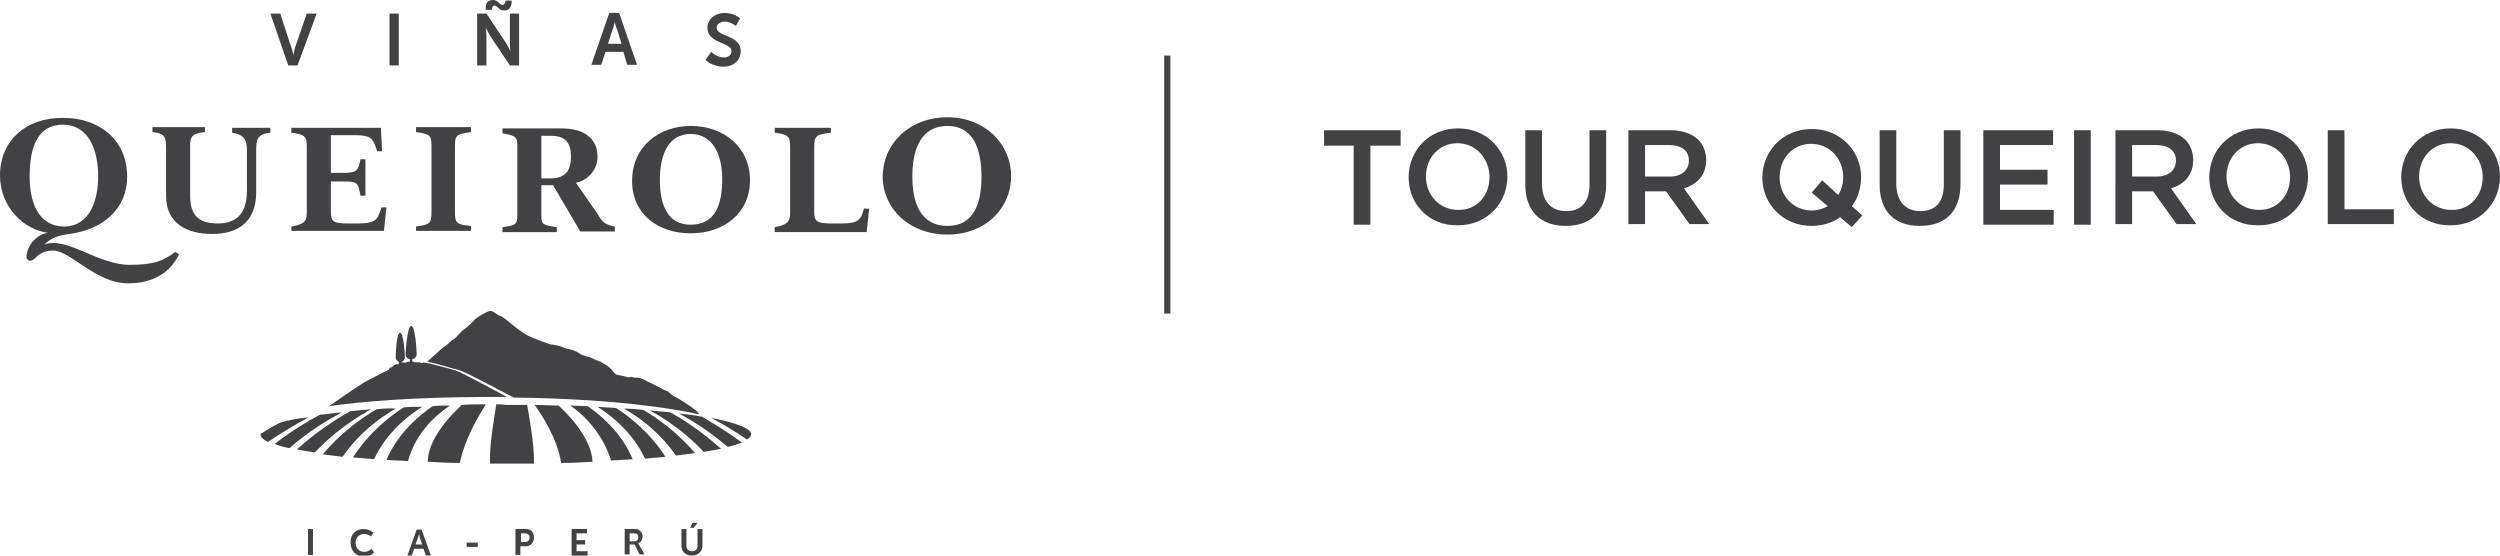 <?xml version="1.0" encoding="utf-8"?>
<!-- Generator: Adobe Illustrator 19.1.0, SVG Export Plug-In . SVG Version: 6.00 Build 0)  -->
<svg version="1.1" xmlns="http://www.w3.org/2000/svg" xmlns:xlink="http://www.w3.org/1999/xlink" x="0px" y="0px"
	 viewBox="0 0 405 90" style="enable-background:new 0 0 405 90;" xml:space="preserve">
<style type="text/css">
	.st0{fill:#878354;}
	.st1{fill:#424143;}
	.st2{fill:#F1F1F1;}
	.st3{fill:#516058;}
	.st4{fill:none;stroke:#424143;stroke-width:2;stroke-miterlimit:10;}
	.st5{fill:#252223;}
	.st6{fill:none;stroke:#FFFFFF;stroke-width:2;stroke-miterlimit:10;}
	.st7{fill:none;stroke:#38673D;stroke-width:2;stroke-miterlimit:10;}
	.st8{fill:none;stroke:#989330;stroke-width:2;stroke-miterlimit:10;}
	.st9{opacity:0.75;fill:#424143;}
	.st10{fill:none;stroke:#FFFFFF;stroke-width:3.464;stroke-miterlimit:10;}
	.st11{fill:none;stroke:#424143;stroke-miterlimit:10;}
	.st12{fill:#FFFFFF;}
	.st13{fill:none;stroke:#FFFFFF;stroke-miterlimit:10;}
	.st14{fill-rule:evenodd;clip-rule:evenodd;fill:#FFFFFF;}
	.st15{fill:#222225;}
	.st16{opacity:0.9;}
	.st17{clip-path:url(#XMLID_16_);fill:#FFFFFF;}
	.st18{clip-path:url(#XMLID_17_);fill:#FFFFFF;}
	.st19{clip-path:url(#XMLID_23_);fill:#FFFFFF;}
	.st20{clip-path:url(#XMLID_24_);fill:#FFFFFF;}
	.st21{fill:#A12330;}
	.st22{clip-path:url(#XMLID_25_);}
	.st23{opacity:0.3;}
	.st24{clip-path:url(#XMLID_27_);fill:#2A565D;}
	.st25{clip-path:url(#XMLID_28_);fill:#2A565D;}
	.st26{clip-path:url(#XMLID_35_);fill:url(#XMLID_142_);}
	.st27{fill:#3C3C3C;}
	.st28{fill:#515252;}
	.st29{fill:#F6F8F5;}
</style>
<g id="fondo">
</g>
<g id="texto">
	<g id="XMLID_18_">
		<g id="XMLID_19_">
			<g id="XMLID_112_">
				<path id="XMLID_132_" class="st1" d="M153.5,38c-6.2,0-10.5-4.2-10.5-9.4c0-5.2,4.2-9.6,10.5-9.6c6.1,0,10.3,4.4,10.3,9.5
					C163.8,33.8,159.6,38,153.5,38z M153.5,20.4c-4.2,0-5.7,3.6-5.7,8.2c0,4.2,1.3,8,5.7,8c4.4,0,5.5-3.9,5.5-8
					C159,24.2,157.7,20.4,153.5,20.4z"/>
				<path id="XMLID_131_" class="st1" d="M37.6,21.5c1.8,0.3,2.4,1,2.4,2.8v6.6c0,3.8-1.8,5.3-4.7,5.3c-3.1,0-4.5-1.3-4.5-4.5v-8.2
					c0-1.4,0.4-1.9,2.4-2.1v-0.8h-8.5v0.8c1.7,0.2,2.2,0.5,2.2,2.4v7.9c0,4.4,3.2,6.2,7.5,6.2c4.4,0,7.1-2.2,7.1-6.7v-6.9
					c0-1.7,0.2-2.6,2.3-2.8v-0.8h-6.2V21.5z"/>
				<path id="XMLID_130_" class="st1" d="M47.2,36.7c2.3-0.4,2.5-1,2.5-2.4V24c0-1.8-0.1-2.2-2.5-2.5v-0.8h14.5l0.2,3.8h-0.8
					l-0.2-0.6c-0.5-1.5-1-2-3.3-2l-4,0v6.1h1.9c2.2,0,2.5-0.2,2.9-2.2h0.8v5.9h-0.8c-0.4-2.2-0.5-2.3-2.9-2.3h-1.9v4.9
					c0,1.6,0.4,1.9,2.7,1.9l1.7,0c2.6,0,3.1-0.5,3.6-2l0.2-0.6h0.8l-0.4,3.8H47.2V36.7z"/>
				<g id="XMLID_126_">
					<path id="XMLID_127_" class="st1" d="M96.9,34.8l-3.6-5.2c1.5-0.2,3.5-1.8,3.5-4.2c0-2.6-1.7-4.6-5.9-4.6h-9.5v0.8
						c2.4,0.4,2.4,0.7,2.4,2.2v11.1c0,1.5-0.3,1.6-2.4,1.9v0.8h8.8v-0.8c-2.2-0.3-2.5-0.4-2.5-1.9V30h1.9l4.4,7.5h5.6v-0.8
						C98,36.4,97.6,36,96.9,34.8z M87.7,28.8v-6.8h1.5c2.4,0,3.3,1.1,3.3,3.4c0,2.2-0.9,3.5-3.3,3.5H87.7z"/>
				</g>
				<path id="XMLID_125_" class="st1" d="M67.4,37.5v-0.8c2.2-0.3,2.5-0.5,2.5-2.3V23.6c0-1.7-0.3-1.9-2.5-2.2v-0.8h8.9v0.8
					c-2.4,0.3-2.6,0.6-2.6,2.2v10.7c0,1.8,0.2,2.1,2.6,2.3v0.8H67.4z"/>
				<g id="XMLID_121_">
					<path id="XMLID_122_" class="st1" d="M111.9,20.4c-5.1,0-9.5,3.3-9.5,8.9c0,5.4,4.2,8.5,9.5,8.5c5.3,0,9.6-3.2,9.6-8.6
						C121.5,23.8,117.2,20.4,111.9,20.4z M111.9,36.4c-3.6,0-5-2.9-5-7.3c0-3.9,1.3-7.4,5-7.4c3.6,0,5.1,3.4,5.1,7.3
						C117,33.1,115.9,36.4,111.9,36.4z"/>
				</g>
				<path id="XMLID_120_" class="st1" d="M140,33.7l-0.2,0.6c-0.1,0.4-0.3,0.9-0.6,1.2c-0.5,0.5-1.3,0.7-2.9,0.7l-1.7,0
					c-2.3,0-2.7-0.4-2.7-1.9l0-10.2c0-2.1,0.2-2.3,2.7-2.6v-0.8h-9.1v0.8c2.4,0.3,2.5,0.7,2.5,2.5v10.4c0,1.3-0.2,2-2.5,2.4v0.8
					h14.9l0.4-3.8H140z"/>
				<g id="XMLID_115_">
					<path id="XMLID_116_" class="st1" d="M28.4,40.8c-1.9,1.5-3.6,2.1-7.4,2.1c-5.2,0-10.1-4.6-13.8-3.3c1.1-1.1,2.4-1.5,4.1-1.7
						c5.7-0.8,9.3-4.3,9.3-9.3c0-6-4.6-9.5-10.3-9.5C4.2,19,0,22.8,0,28.4c0,5.2,3.9,8.8,7.7,9.3c-2.3,0.5-3.3,2.5-3.4,3.7
						c-0.1,0.9,0.7,1.1,1.3,0.5c0.6-0.6,1.3-1.3,3-1.3c2.9,0,6.8,5.3,12.2,5.3c5.3,0,7.4-3,8.2-4.7L28.4,40.8z M4.8,28.6
						c0-4.6,1.2-8.4,5.4-8.4c4.2,0,5.7,4.2,5.7,8.3c0,4.1-1.4,8.2-5.6,8.2C6.1,36.6,4.8,32.6,4.8,28.6z"/>
				</g>
			</g>
			<g id="XMLID_98_">
				<path id="XMLID_110_" class="st1" d="M43.8,2.2h1.6l1.8,5.5c0.2,0.5,0.3,1.2,0.3,1.2h0c0,0,0.2-0.7,0.3-1.2l1.9-5.5h1.6
					l-3.1,8.4h-1.5L43.8,2.2z"/>
				<path id="XMLID_108_" class="st1" d="M63.1,2.2h1.5v8.4h-1.5V2.2z"/>
				<path id="XMLID_104_" class="st1" d="M77.3,2.2h1.5L82,7c0.3,0.5,0.7,1.3,0.7,1.3h0c0,0-0.1-0.8-0.1-1.3V2.2h1.5v8.4h-1.5
					l-3.2-4.8c-0.3-0.5-0.7-1.3-0.7-1.3h0c0,0,0.1,0.8,0.1,1.3v4.8h-1.5V2.2z M79.9,0c0.8,0,1,0.8,1.5,0.8c0.3,0,0.5-0.4,0.5-0.7h1
					c0,1.1-0.4,1.6-1.3,1.6c-0.8,0-1-0.8-1.5-0.8c-0.3,0-0.4,0.3-0.4,0.7h-1C78.6,0.5,79,0,79.9,0z"/>
				<path id="XMLID_101_" class="st1" d="M101,8.4h-2.9l-0.7,2.1h-1.6l2.9-8.4h1.6l2.9,8.4h-1.6L101,8.4z M99.6,3.6
					c0,0-0.2,0.8-0.4,1.3l-0.7,2.2h2.2l-0.7-2.2C99.8,4.5,99.6,3.6,99.6,3.6L99.6,3.6z"/>
				<path id="XMLID_99_" class="st1" d="M115.2,8.4c0,0,0.9,0.9,2.1,0.9c0.6,0,1.2-0.3,1.2-1c0-1.5-3.9-1.2-3.9-3.8
					c0-1.4,1.2-2.4,2.8-2.4c1.6,0,2.5,0.9,2.5,0.9l-0.7,1.2c0,0-0.8-0.7-1.8-0.7c-0.7,0-1.3,0.4-1.3,1c0,1.5,3.9,1.1,3.9,3.8
					c0,1.3-1,2.5-2.8,2.5c-1.9,0-2.9-1.1-2.9-1.1L115.2,8.4z"/>
			</g>
			<g id="XMLID_77_">
				<path id="XMLID_96_" class="st1" d="M49.9,85.7h0.8v4.2h-0.8V85.7z"/>
				<path id="XMLID_94_" class="st1" d="M58.9,85.7c1,0,1.6,0.6,1.6,0.6l-0.4,0.6c0,0-0.5-0.4-1.1-0.4c-0.9,0-1.4,0.7-1.4,1.4
					c0,0.8,0.5,1.5,1.4,1.5c0.7,0,1.2-0.5,1.2-0.5l0.4,0.6c0,0-0.6,0.7-1.6,0.7c-1.3,0-2.2-1-2.2-2.2C56.7,86.6,57.6,85.7,58.9,85.7
					z"/>
				<path id="XMLID_91_" class="st1" d="M68.6,88.9h-1.5l-0.4,1.1H66l1.5-4.2h0.8l1.5,4.2H69L68.6,88.9z M67.9,86.5
					c0,0-0.1,0.4-0.2,0.6l-0.4,1.1h1.1l-0.4-1.1C68,86.9,67.9,86.5,67.9,86.5L67.9,86.5z"/>
				<path id="XMLID_89_" class="st1" d="M75.6,87.9h1.8v0.7h-1.8V87.9z"/>
				<path id="XMLID_86_" class="st1" d="M83.6,85.7h1.6c0.8,0,1.3,0.5,1.3,1.4c0,0.8-0.6,1.4-1.3,1.4h-0.9v1.4h-0.8V85.7z
					 M85.1,87.8c0.4,0,0.7-0.3,0.7-0.7c0-0.4-0.3-0.7-0.7-0.7h-0.7v1.4H85.1z"/>
				<path id="XMLID_84_" class="st1" d="M92.6,85.7h2.5v0.7h-1.7v1.1h1.4v0.7h-1.4v1.1h1.8v0.7h-2.6V85.7z"/>
				<path id="XMLID_81_" class="st1" d="M101.3,85.7h1.3c0.5,0,0.7,0,0.8,0.1c0.4,0.2,0.7,0.6,0.7,1.1c0,0.5-0.3,1-0.7,1.1v0
					c0,0,0.1,0.1,0.1,0.2l0.9,1.6h-0.8l-0.8-1.6H102v1.6h-0.8V85.7z M102.7,87.7c0.4,0,0.7-0.2,0.7-0.7c0-0.4-0.2-0.6-0.8-0.6H102
					v1.3H102.7z"/>
				<path id="XMLID_78_" class="st1" d="M110.4,85.7h0.8v2.7c0,0.6,0.4,0.9,0.9,0.9c0.6,0,0.9-0.3,0.9-0.9v-2.7h0.8v2.7
					c0,0.9-0.7,1.6-1.7,1.6c-1,0-1.7-0.6-1.7-1.6V85.7z M112.2,84.7h0.8l-0.6,0.8h-0.6L112.2,84.7z"/>
			</g>
			<path id="XMLID_76_" class="st1" d="M110.1,64.7c0,0,0,0-0.5-0.3c-0.5-0.3,0,0-0.4-0.2c-0.4-0.2-0.4-0.3-0.9-0.7
				c-0.6-0.4-0.4-0.1-1.2-0.6c-0.8-0.4-1.3-0.7-1.8-0.9c-0.4-0.2,0,0-1-0.5c-1-0.5-1.5-0.2-1.8-0.4c-0.4-0.2-0.2,0.1-0.9,0
				c-0.7-0.2-0.2-0.1-1.2-0.3c-1-0.2-0.5-0.1-0.9-0.4c-0.4-0.3,0.1-0.1-0.7-0.8c-0.8-0.7-0.6-0.4-1.2-0.8c-0.6-0.4,0,0-1.3-0.6
				c-1.3-0.6-0.8-0.3-1.4-0.5c-0.5-0.2-0.6-0.1-1.1-0.5c-0.6-0.4-1.3-0.6-1.9-0.7c-0.6-0.1-0.7-0.3-1.1-0.4c-0.5-0.1,0,0-0.9-0.2
				c-0.9-0.2-0.5,0-0.7-0.1c-0.2-0.1-1.3-0.4-3.2-1.2c-1.9-0.8-4.2-3.2-4.9-3.4c-0.7-0.2-1.3-1-1.8-0.8c-0.5,0.1-1.7,0.8-2.2,1.2
				c-0.5,0.4,0,0-0.3,0.3c-0.3,0.3-1.2,1.2-1.7,1.5c-0.4,0.3-0.6,0.6-1,1c-0.4,0.4-0.3,0.4-0.7,0.6c-0.4,0.2-0.2,0.2-0.7,0.6
				c-0.5,0.4-0.4,0.4-0.8,0.6c-0.3,0.2-1.9,1.7-2.7,2.4c0.1,0,0.2,0,0.4,0.1c0.9,0.1,4,1.1,4.9,1.3c0.8,0.2,7,3.5,8.7,4.4
				c15.9,0.2,25.4,1.7,30,2.7C113.4,66.7,110.1,64.7,110.1,64.7z"/>
			<path id="XMLID_75_" class="st1" d="M73.8,60c-0.8-0.2-3.9-1.1-4.7-1.2c-0.8-0.1-0.3-0.1-0.7,0c-0.1,0-0.1,0-0.2,0
				c-0.1-0.1-0.2-0.1-0.4-0.1c-0.1,0-0.2,0-0.3,0c-0.1,0-0.2,0-0.3,0c-0.1-0.1-0.2-0.1-0.3-0.1c0,0,0,0-0.1,0v-0.4
				c0.4-0.1,0.7-0.4,0.7-0.8c0-0.5-0.2-4.6-0.9-4.6c-0.6,0-0.9,4.1-0.9,4.6c0,0.4,0.3,0.7,0.7,0.8v0.4c-0.4,0-0.4,0-0.8,0.2
				c-0.1-0.1-0.2-0.1-0.3-0.1c-0.1,0-0.1,0-0.2,0.1v-0.2c0.3-0.1,0.5-0.4,0.5-0.7c0-0.4-0.2-4-0.8-4c-0.6,0-0.7,3.6-0.7,4
				c0,0.3,0.2,0.6,0.5,0.7v0.4C64.6,59,64.5,59,64.3,59c-0.3,0-0.6,0.2-0.8,0.5c0,0-0.1,0-0.1,0c-0.2,0-0.4,0.2-0.4,0.4
				c-1.2,0.5-2.3,1.2-3.2,1.6c-0.9,0.4-4.5,2.9-6.5,4.3c4.9-0.7,13.3-1.5,26.7-1.5c0.7,0,1.4,0,2.1,0C80.3,63.3,74.5,60.2,73.8,60z"
				/>
			<g id="XMLID_20_">
				<path id="XMLID_74_" class="st1" d="M115.2,67.7c2.3,1.2,4.2,2.4,5.8,3.5c0.5-0.3,0.7-0.6,0.7-0.9
					C121.6,69.4,119.3,68.5,115.2,67.7z"/>
				<path id="XMLID_73_" class="st1" d="M117.9,72.4c0.9-0.2,1.7-0.5,2.3-0.7c-2.3-1.7-4.6-3.1-6.5-4.2c-1.1-0.2-2.4-0.4-3.7-0.5
					C113.4,68.8,116,70.8,117.9,72.4z"/>
				<path id="XMLID_72_" class="st1" d="M108.6,66.8c-1.1-0.1-2.2-0.2-3.3-0.3c4.2,2.3,7,4.9,8.7,6.7c1-0.2,2-0.3,2.8-0.5
					C113.8,70,110.9,68.1,108.6,66.8z"/>
				<path id="XMLID_71_" class="st1" d="M109.5,73.8c1.1-0.1,2.1-0.3,3.1-0.4c-2.8-3.3-6-5.6-8.4-7c-1-0.1-2-0.2-3.1-0.2
					C105.6,68.8,108.2,71.9,109.5,73.8z"/>
				<path id="XMLID_70_" class="st1" d="M104.5,74.3c1.2-0.1,2.3-0.2,3.3-0.3c-2.5-3.9-5.8-6.5-8-7.9c-1-0.1-2-0.1-3-0.2
					C101.5,68.9,103.6,72.4,104.5,74.3z"/>
				<path id="XMLID_69_" class="st1" d="M99,74.6c1.2-0.1,2.3-0.1,3.5-0.2c-1.9-4.5-5.4-7.3-7.3-8.6c-0.9,0-1.9-0.1-2.8-0.1
					C96.9,68.9,98.4,72.8,99,74.6z"/>
				<path id="XMLID_68_" class="st1" d="M90.9,75c1.8,0,3.5-0.1,5.1-0.2c-0.1-1.7-1-4.9-5.5-9.1c-1.3,0-2.6-0.1-3.9-0.1
					C87.7,67.1,90.3,71,90.9,75z"/>
				<path id="XMLID_55_" class="st1" d="M80.4,65.5c-0.2,1.4-1.2,6.8-1,9.6c0.8,0,1.7,0,2.5,0c1.6,0,3.1,0,4.6,0
					c0.1-3.2-0.9-8.2-1.1-9.5c-1.1,0-2.3,0-3.5,0C81.4,65.5,80.9,65.5,80.4,65.5z"/>
				<path id="XMLID_54_" class="st1" d="M74.5,75c0.8-4.1,3.3-8,4.2-9.5c-1.3,0-2.6,0-3.9,0.1c-4.6,4.3-5.5,7.5-5.5,9.2
					C71,74.9,72.7,75,74.5,75z"/>
				<path id="XMLID_51_" class="st1" d="M70.1,65.8c-1.9,1.3-5.5,4.1-7.5,8.7c1.1,0.1,2.3,0.1,3.5,0.2c0.5-1.9,2-5.8,6.8-9
					C71.9,65.7,71,65.7,70.1,65.8z"/>
				<path id="XMLID_50_" class="st1" d="M65.4,66c-2.2,1.4-5.7,4.1-8.2,8.1c1.1,0.1,2.2,0.2,3.4,0.3c0.8-1.8,3-5.5,7.8-8.5
					C67.3,65.9,66.4,65.9,65.4,66z"/>
				<path id="XMLID_49_" class="st1" d="M61,66.3c-2.4,1.4-5.8,3.8-8.7,7.3c1,0.1,2.1,0.3,3.2,0.4c1.3-1.9,3.9-5.1,8.6-7.8
					C63,66.1,62,66.2,61,66.3z"/>
				<path id="XMLID_39_" class="st1" d="M56.8,66.6c-2.4,1.3-5.6,3.4-8.7,6.2c0.9,0.2,1.8,0.3,2.9,0.5c1.7-1.8,4.6-4.5,9.1-7
					C58.9,66.4,57.8,66.5,56.8,66.6z"/>
				<path id="XMLID_22_" class="st1" d="M46.9,72.6c1.9-1.7,4.7-3.8,8.5-5.8c-1.3,0.1-2.5,0.3-3.6,0.4c-2.1,1.1-4.7,2.7-7.3,4.7
					C45.1,72.2,45.9,72.4,46.9,72.6z"/>
				<path id="XMLID_21_" class="st1" d="M45.3,68.5c-1,0.5-2,1.1-3.1,1.8c0,0,0,0.1,0,0.1c0,0.4,0.4,0.8,1.2,1.2
					c1.8-1.2,4-2.6,6.6-4C48.1,67.8,46.5,68.1,45.3,68.5z"/>
			</g>
		</g>
	</g>
	<g>
		<g>
			<path class="st1" d="M219.3,23.6h-4.8v-2.5h12.4v2.5H222v12.8h-2.7V23.6z"/>
			<path class="st1" d="M228.2,28.7L228.2,28.7c0-4.3,3.3-7.9,8-7.9c4.7,0,8,3.6,8,7.8v0c0,4.3-3.3,7.9-8,7.9
				C231.4,36.6,228.2,33,228.2,28.7z M241.3,28.7L241.3,28.7c0-3-2.2-5.5-5.2-5.5c-3,0-5.1,2.4-5.1,5.4v0c0,3,2.2,5.4,5.2,5.4
				C239.2,34.1,241.3,31.7,241.3,28.7z"/>
			<path class="st1" d="M247.1,29.9v-8.8h2.7v8.7c0,2.8,1.5,4.4,3.9,4.4c2.4,0,3.8-1.4,3.8-4.3v-8.8h2.7v8.7c0,4.6-2.6,6.8-6.6,6.8
				C249.7,36.6,247.1,34.3,247.1,29.9z"/>
			<path class="st1" d="M263.9,21.1h6.8c1.9,0,3.4,0.6,4.4,1.5c0.8,0.8,1.3,2,1.3,3.3v0c0,2.5-1.5,4-3.6,4.6l4.1,5.8h-3.2l-3.8-5.3
				h-3.4v5.3h-2.7V21.1z M270.5,28.6c1.9,0,3.1-1,3.1-2.6v0c0-1.6-1.2-2.5-3.2-2.5h-3.9v5.1H270.5z"/>
			<path class="st1" d="M298.1,35.2c-1.3,0.9-2.9,1.4-4.6,1.4c-4.7,0-8-3.6-8-7.8v0c0-4.3,3.3-7.9,8-7.9c4.7,0,8,3.6,8,7.8v0
				c0,1.7-0.5,3.4-1.5,4.7l1.7,1.5l-1.7,1.9L298.1,35.2z M296.1,33.4l-2.6-2.2l1.7-2l2.6,2.4c0.5-0.8,0.8-1.8,0.8-2.9v0
				c0-3-2.2-5.4-5.2-5.4c-3,0-5.1,2.4-5.1,5.4v0c0,3,2.2,5.4,5.2,5.4C294.5,34.1,295.4,33.8,296.1,33.4z"/>
			<path class="st1" d="M304.5,29.9v-8.8h2.7v8.7c0,2.8,1.5,4.4,3.9,4.4c2.4,0,3.8-1.4,3.8-4.3v-8.8h2.7v8.7c0,4.6-2.6,6.8-6.6,6.8
				C307,36.6,304.5,34.3,304.5,29.9z"/>
			<path class="st1" d="M321.3,21.1h11.3v2.4h-8.6v4h7.7v2.4h-7.7v4.1h8.7v2.4h-11.4V21.1z"/>
			<path class="st1" d="M336,21.1h2.7v15.3H336V21.1z"/>
			<path class="st1" d="M342.8,21.1h6.8c1.9,0,3.4,0.6,4.4,1.5c0.8,0.8,1.3,2,1.3,3.3v0c0,2.5-1.5,4-3.6,4.6l4.1,5.8h-3.2l-3.8-5.3
				h-3.4v5.3h-2.7V21.1z M349.4,28.6c1.9,0,3.1-1,3.1-2.6v0c0-1.6-1.2-2.5-3.2-2.5h-3.9v5.1H349.4z"/>
			<path class="st1" d="M357.9,28.7L357.9,28.7c0-4.3,3.3-7.9,8-7.9c4.7,0,8,3.6,8,7.8v0c0,4.3-3.3,7.9-8,7.9
				C361.1,36.6,357.9,33,357.9,28.7z M371,28.7L371,28.7c0-3-2.2-5.5-5.2-5.5c-3,0-5.1,2.4-5.1,5.4v0c0,3,2.2,5.4,5.2,5.4
				C368.9,34.1,371,31.7,371,28.7z"/>
			<path class="st1" d="M377.1,21.1h2.7v12.8h8v2.4h-10.7V21.1z"/>
			<path class="st1" d="M389,28.7L389,28.7c0-4.3,3.3-7.9,8-7.9c4.7,0,8,3.6,8,7.8v0c0,4.3-3.3,7.9-8,7.9
				C392.3,36.6,389,33,389,28.7z M402.2,28.7L402.2,28.7c0-3-2.2-5.5-5.2-5.5c-3,0-5.1,2.4-5.1,5.4v0c0,3,2.2,5.4,5.2,5.4
				C400.1,34.1,402.2,31.7,402.2,28.7z"/>
		</g>
	</g>
	<line id="XMLID_15_" class="st11" x1="189.1" y1="9" x2="189.1" y2="50.8"/>
</g>
</svg>
